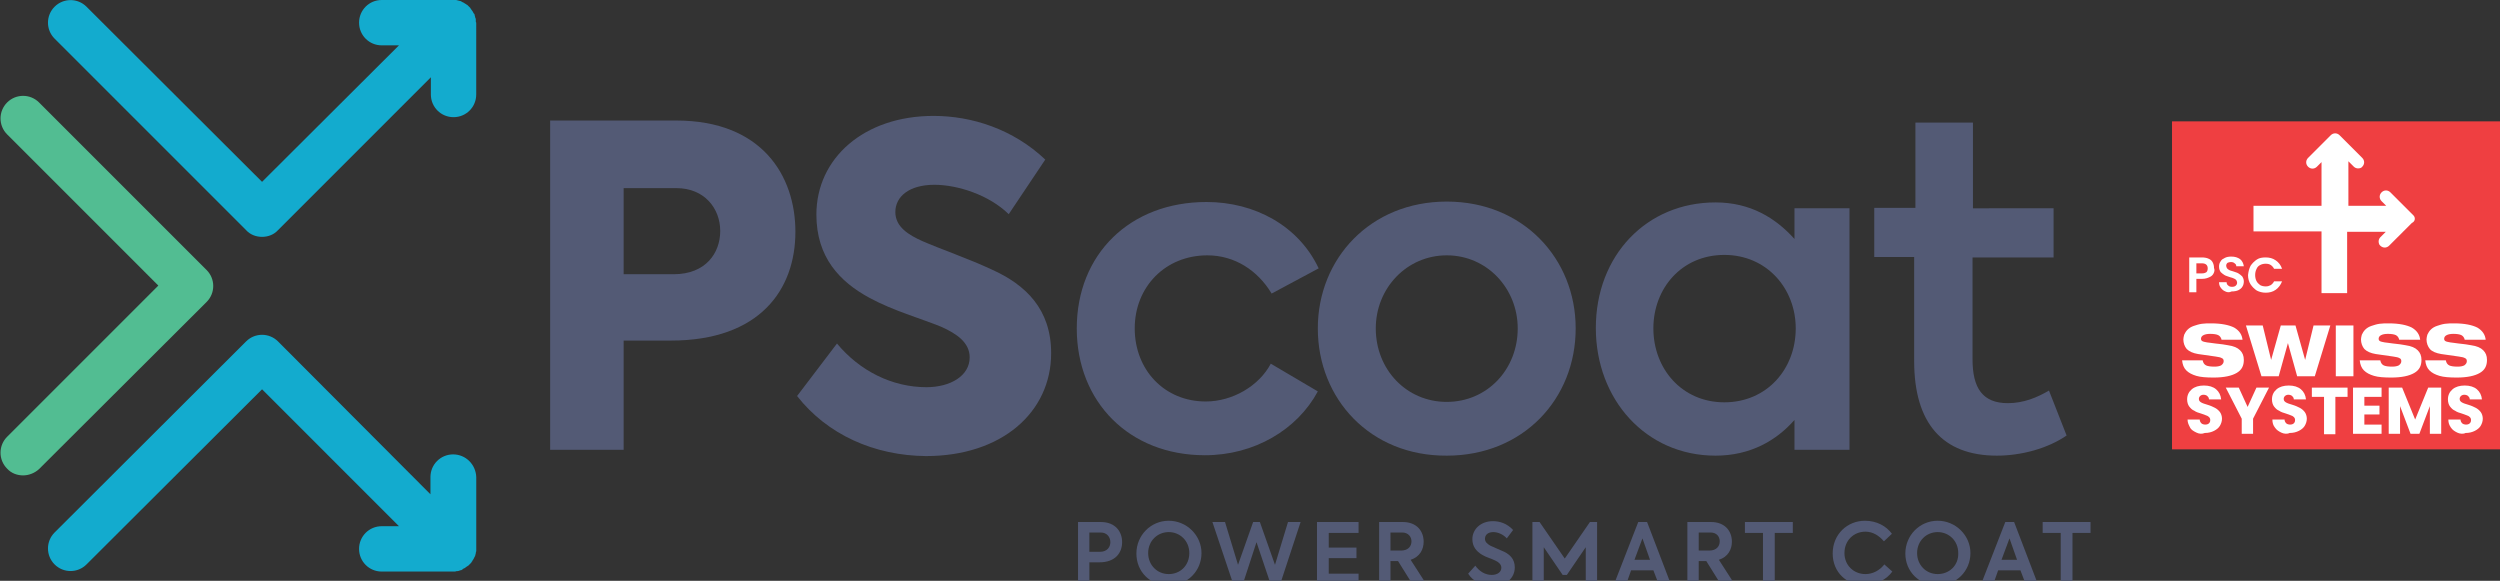 <?xml version="1.0" encoding="utf-8"?>
<!-- Generator: Adobe Illustrator 26.0.2, SVG Export Plug-In . SVG Version: 6.00 Build 0)  -->
<svg version="1.1" id="Layer_1" xmlns="http://www.w3.org/2000/svg" xmlns:xlink="http://www.w3.org/1999/xlink" x="0px" y="0px"
	 viewBox="0 0 595.3 138.3" style="enable-background:new 0 0 595.3 138.3;" xml:space="preserve">
<rect x="0" y="0" width="595.3" height="138.3" fill="#333333" stroke="none"/>
<style type="text/css">
	.st0{fill:#52BD92;}
	.st1{fill:#13ABCE;}
	.st2{fill:#535A75;}
	.st3{fill:#EF3F41;}
	.st4{fill:#FFFFFF;}
</style>
<path class="st0" d="M5.5,113.2c-1.4,0-2.8-0.5-3.8-1.6c-2.1-2.1-2.1-5.5,0-7.6L37.7,68L1.7,32c-2.1-2.1-2.1-5.5,0-7.6
	c2.1-2.1,5.5-2.1,7.6,0l39.9,39.9c2.1,2.1,2.1,5.5,0,7.6L9.3,111.7C8.2,112.7,6.8,113.2,5.5,113.2"/>
<path class="st1" d="M113.3,5.1c0-0.1,0-0.3,0-0.4c0-0.1,0-0.3-0.1-0.4c0-0.1-0.1-0.3-0.1-0.4c0-0.1-0.1-0.3-0.1-0.4
	c0-0.1,0-0.2-0.1-0.2c0,0,0-0.1-0.1-0.1c-0.1-0.1-0.1-0.3-0.2-0.4c-0.1-0.1-0.1-0.2-0.2-0.3c-0.1-0.1-0.2-0.2-0.2-0.3
	c-0.1-0.1-0.2-0.2-0.2-0.3c-0.1-0.1-0.2-0.2-0.3-0.3c-0.1-0.1-0.2-0.2-0.3-0.3c-0.1-0.1-0.2-0.2-0.3-0.2c-0.1-0.1-0.2-0.2-0.3-0.2
	c-0.1-0.1-0.2-0.1-0.3-0.2c-0.1-0.1-0.2-0.1-0.4-0.2c0,0-0.1,0-0.1-0.1c-0.1,0-0.2,0-0.2-0.1c-0.1,0-0.3-0.1-0.4-0.1
	c-0.1,0-0.3-0.1-0.4-0.1c-0.1,0-0.3-0.1-0.4-0.1c-0.1,0-0.3,0-0.4,0c-0.1,0-0.2,0-0.2,0H90.9c-3,0-5.4,2.4-5.4,5.4
	c0,3,2.4,5.4,5.4,5.4H95L62.4,43.3L20.6,1.6c-2.1-2.1-5.5-2.1-7.6,0c-2.1,2.1-2.1,5.5,0,7.6l45.6,45.6c1,1.1,2.4,1.6,3.8,1.6
	c1.4,0,2.8-0.5,3.8-1.6l36.4-36.4v4.1c0,3,2.4,5.4,5.4,5.4c3,0,5.4-2.4,5.4-5.4V5.4C113.3,5.3,113.3,5.2,113.3,5.1"/>
<path class="st1" d="M107.9,108.2c-3,0-5.4,2.4-5.4,5.4v4.1L66.2,81.3c-2.1-2.1-5.5-2.1-7.6,0L13,126.8c-2.1,2.1-2.1,5.5,0,7.6
	c2.1,2.1,5.5,2.1,7.6,0l41.8-41.7L95,125.3h-4.1c-3,0-5.4,2.4-5.4,5.4c0,3,2.4,5.4,5.4,5.4h17.1c0.2,0,0.5,0,0.7-0.1
	c0.1,0,0.1,0,0.2,0c0.2,0,0.5-0.1,0.7-0.2c0,0,0,0,0.1,0c0.1,0,0.3-0.1,0.4-0.2c0,0,0.1,0,0.1-0.1c0.1-0.1,0.2-0.1,0.4-0.2
	c0.1-0.1,0.2-0.1,0.3-0.2c0.1-0.1,0.2-0.2,0.3-0.2c0.1-0.1,0.2-0.2,0.3-0.2c0.1-0.1,0.2-0.2,0.3-0.3c0.1-0.1,0.2-0.2,0.3-0.3
	c0.1-0.1,0.2-0.2,0.2-0.3c0.1-0.1,0.2-0.2,0.2-0.3c0.1-0.1,0.1-0.2,0.2-0.3c0.1-0.1,0.1-0.2,0.2-0.4c0,0,0-0.1,0.1-0.1
	c0-0.1,0-0.2,0.1-0.2c0-0.1,0.1-0.3,0.1-0.4c0-0.1,0.1-0.3,0.1-0.4c0-0.1,0-0.3,0.1-0.4c0-0.1,0-0.3,0-0.4c0-0.1,0-0.2,0-0.2v-17.1
	C113.3,110.6,110.9,108.2,107.9,108.2"/>
<path class="st2" d="M189.4,55.2c0,13.7-8.4,25.9-29.7,25.9h-11.2v26H131V28.7h30C181.4,28.7,189.4,41.8,189.4,55.2 M171.5,55
	c0-5.4-3.8-10.2-10.4-10.2h-12.6v20.5h11.9C168.1,65.3,171.5,60.2,171.5,55"/>
<path class="st2" d="M189.8,94.3l9.5-12.5c5.4,6.5,13.1,10.4,21.3,10.4c5.7,0,10.3-2.7,10.3-7.1c0-3.5-3-5.6-6.8-7.3
	c-4.9-2-11.4-3.8-17.1-6.9c-7-3.8-12.6-9.6-12.6-19.8c0-13.4,11.3-23.5,27.9-23.5c9.2,0,19,3.2,26.6,10.4l-8.7,13
	c-4.7-4.6-12.2-7-17.7-7c-6,0-9.3,2.8-9.3,6.5c0,3.6,3.3,5.5,6.4,6.9c4.1,1.8,11.3,4.3,16.6,6.8c8,3.6,14.1,9.4,14.1,19.9
	c0,14.1-11.8,24.5-29.8,24.5C208.2,108.5,197,103.5,189.8,94.3"/>
<path class="st2" d="M256.4,78.2c0-17.6,12.6-30.1,30.9-30.1c11.4,0,21.9,5.6,26.7,15.8l-11.2,6c-3.3-5.5-8.8-9.1-15.3-9.1
	c-10,0-17.3,7.5-17.3,17.4c0,9.9,7.1,17.4,16.9,17.4c6.4,0,12.7-3.7,15.5-9l11.2,6.6c-4.9,9.1-15.1,15.2-26.9,15.2
	C268.9,108.4,256.4,95.7,256.4,78.2"/>
<path class="st2" d="M313.8,78.2c0-16.6,12.5-30.2,30.7-30.2c18.2,0,30.7,13.6,30.7,30.2c0,16.8-12.5,30.3-30.7,30.3
	C326.3,108.6,313.8,95,313.8,78.2 M361.4,78.2c0-9.5-7.3-17.4-16.9-17.4c-9.5,0-16.9,7.8-16.9,17.4c0,9.8,7.3,17.5,16.9,17.5
	C354.1,95.7,361.4,88,361.4,78.2"/>
<path class="st2" d="M440.4,49.5v57.6h-13.1V100c-4.3,4.9-10.5,8.5-18.8,8.5c-16.6,0-28.5-13.4-28.5-30.4
	c0-17.3,12.1-29.9,28.5-29.9c8.3,0,14.3,3.7,18.8,8.7v-7.3H440.4z M427.6,78.2c0-9.5-6.9-17.5-17-17.5c-10.2,0-16.9,8-16.9,17.5
	c0,9.6,6.8,17.6,16.9,17.6C420.7,95.8,427.6,87.9,427.6,78.2"/>
<path class="st2" d="M492.1,103.7c-4.5,3.1-10.8,4.8-16.6,4.8c-13,0-19.7-7.8-19.7-22.5V61.2h-9.5V49.5h9.8V29.2h13.7v20.4H489v11.7
	h-19.3v24.3c0,6.8,2.4,10.4,8.4,10.4c3.7,0,6.9-1.3,9.8-3L492.1,103.7z"/>
<path class="st2" d="M267.2,129.1c0,2.5-1.6,4.8-5.4,4.8h-2.4v5.3h-2.7v-14.9h5.4C265.7,124.3,267.2,126.7,267.2,129.1 M264.4,129.1
	c0-1.2-0.8-2.3-2.3-2.3h-2.7v4.6h2.5C263.7,131.4,264.4,130.2,264.4,129.1"/>
<path class="st2" d="M270.6,131.8c0-4.3,3.4-7.8,7.7-7.8s7.8,3.5,7.8,7.7c0,4.3-3.4,7.7-7.8,7.7
	C273.8,139.4,270.6,136.1,270.6,131.8 M283.2,131.7c0-2.9-2.2-5-4.9-5c-2.7,0-4.9,2.1-4.9,5c0,2.8,2.1,5,4.9,5
	C281.1,136.7,283.2,134.6,283.2,131.7"/>
<polygon class="st2" points="288.7,124.3 291.7,124.3 294.8,134.5 298.4,124.3 300,124.3 303.6,134.5 306.7,124.3 309.7,124.3 
	304.8,139.2 302.6,139.2 299.2,129.1 295.9,139.2 293.7,139.2 "/>
<polygon class="st2" points="313.6,124.3 323.5,124.3 323.5,126.9 316.4,126.9 316.4,130.4 323,130.4 323,132.9 316.4,132.9 
	316.4,136.6 323.5,136.6 323.5,139.2 313.6,139.2 "/>
<path class="st2" d="M332.9,133.6h-1.8v5.6h-2.7v-14.9h5.6c3.4,0,5,2.2,5,4.7c0,1.8-0.9,3.6-3.1,4.3l3.8,5.9h-3.3L332.9,133.6z
	 M331.1,131.1h2.5c1.8,0,2.5-1.1,2.5-2.2c0-1.1-0.8-2.1-2.2-2.1h-2.8V131.1z"/>
<path class="st2" d="M349.6,136.6l1.7-1.9c1,1.4,2.4,2.2,3.9,2.2c1.4,0,2.3-0.7,2.3-1.7c0-0.8-0.6-1.3-1.4-1.7
	c-1-0.5-2.2-0.8-3.2-1.4c-1.3-0.8-2.3-1.9-2.3-3.7c0-2.4,2-4.3,4.9-4.3c1.7,0,3.4,0.6,4.8,2.1l-1.5,2c-0.9-1-2.2-1.5-3.2-1.5
	c-1.2,0-2,0.6-2,1.6c0,0.8,0.6,1.2,1.2,1.6c0.8,0.4,2.3,1,3.4,1.5c1.4,0.7,2.5,1.8,2.5,3.7c0,2.6-2.2,4.5-5.3,4.5
	C352.8,139.4,350.8,138.5,349.6,136.6"/>
<polygon class="st2" points="364.9,124.3 366.6,124.3 372.6,133 378.6,124.3 380.3,124.3 380.3,139.2 377.6,139.2 377.6,130.3 
	373.1,136.9 372.1,136.9 367.6,130.3 367.6,139.2 364.9,139.2 "/>
<path class="st2" d="M393.7,135.8h-5.3l-1.2,3.4h-2.9l5.8-14.9h2.1l5.7,14.9h-2.9L393.7,135.8z M389.2,133.3h3.7l-1.8-5.1
	L389.2,133.3z"/>
<path class="st2" d="M406.3,133.6h-1.8v5.6h-2.7v-14.9h5.6c3.4,0,5,2.2,5,4.7c0,1.8-0.9,3.6-3.1,4.3l3.8,5.9h-3.3L406.3,133.6z
	 M404.5,131.1h2.5c1.8,0,2.5-1.1,2.5-2.2c0-1.1-0.7-2.1-2.2-2.1h-2.8V131.1z"/>
<polygon class="st2" points="415.5,126.9 415.5,124.3 426.9,124.3 426.9,126.9 422.6,126.9 422.6,139.2 419.8,139.2 419.8,126.9 "/>
<path class="st2" d="M436.4,131.8c0-4.6,3.5-7.8,7.7-7.8c2.8,0,5.1,1.3,6.4,3.1l-1.9,1.8c-1.1-1.3-2.6-2.3-4.4-2.3
	c-2.8,0-5,2.1-5,5.1c0,2.9,2.2,5,5,5c1.8,0,3.4-0.9,4.5-2.3l1.9,1.7c-1.3,1.8-3.7,3.2-6.6,3.2C439.8,139.4,436.4,136.3,436.4,131.8"
	/>
<path class="st2" d="M453.7,131.8c0-4.3,3.4-7.8,7.7-7.8s7.8,3.5,7.8,7.7c0,4.3-3.4,7.7-7.8,7.7C457,139.4,453.7,136.1,453.7,131.8
	 M466.3,131.7c0-2.9-2.2-5-4.9-5c-2.7,0-4.9,2.1-4.9,5c0,2.8,2.1,5,4.9,5C464.2,136.7,466.4,134.6,466.3,131.7"/>
<path class="st2" d="M481.1,135.8h-5.3l-1.2,3.4h-2.9l5.8-14.9h2.1l5.7,14.9h-2.9L481.1,135.8z M476.6,133.3h3.7l-1.8-5.1
	L476.6,133.3z"/>
<polygon class="st2" points="486.4,126.9 486.4,124.3 497.8,124.3 497.8,126.9 493.5,126.9 493.5,139.2 490.7,139.2 490.7,126.9 "/>
<g>
	<g>
		<rect x="517.2" y="28.9" class="st3" width="78.1" height="78.1"/>
	</g>
	<g>
		<path class="st4" d="M523,103c-0.6-0.3-1.2-0.6-1.5-1.2s-0.6-1.1-0.6-1.9h2.9c0,0.4,0.2,0.7,0.4,0.9c0.2,0.2,0.6,0.3,0.9,0.3
			c0.4,0,0.7-0.1,0.9-0.3c0.2-0.2,0.3-0.4,0.3-0.8c0-0.3-0.1-0.5-0.3-0.7c-0.2-0.2-0.4-0.3-0.7-0.4c-0.3-0.1-0.6-0.2-1.1-0.4
			c-0.7-0.2-1.3-0.4-1.7-0.7c-0.5-0.2-0.8-0.5-1.2-1c-0.3-0.4-0.5-1-0.5-1.7c0-1,0.4-1.8,1.1-2.4c0.7-0.6,1.7-0.9,2.9-0.9
			c1.2,0,2.2,0.3,2.9,0.9c0.7,0.6,1.1,1.4,1.2,2.4h-2.9c0-0.4-0.2-0.6-0.4-0.8c-0.2-0.2-0.6-0.3-0.9-0.3c-0.3,0-0.6,0.1-0.8,0.3
			c-0.2,0.2-0.3,0.4-0.3,0.7c0,0.4,0.2,0.6,0.5,0.8c0.3,0.2,0.9,0.4,1.6,0.6c0.7,0.2,1.3,0.5,1.7,0.7s0.8,0.5,1.2,1
			c0.3,0.4,0.5,1,0.5,1.6c0,0.6-0.2,1.2-0.5,1.7c-0.3,0.5-0.8,0.9-1.4,1.2c-0.6,0.3-1.3,0.5-2.2,0.5
			C524.3,103.4,523.6,103.3,523,103z"/>
		<path class="st4" d="M540.3,92.3l-3.8,7.4v3.6h-2.7v-3.6l-3.8-7.4h3.1l2.1,4.6l2.1-4.6H540.3z"/>
		<path class="st4" d="M543.2,103c-0.6-0.3-1.1-0.6-1.5-1.2c-0.4-0.5-0.6-1.1-0.6-1.9h2.9c0,0.4,0.2,0.7,0.4,0.9
			c0.2,0.2,0.6,0.3,0.9,0.3c0.4,0,0.7-0.1,0.9-0.3c0.2-0.2,0.3-0.4,0.3-0.8c0-0.3-0.1-0.5-0.3-0.7c-0.2-0.2-0.4-0.3-0.7-0.4
			c-0.3-0.1-0.6-0.2-1.1-0.4c-0.7-0.2-1.3-0.4-1.7-0.7c-0.5-0.2-0.8-0.5-1.2-1c-0.3-0.4-0.5-1-0.5-1.7c0-1,0.4-1.8,1.1-2.4
			c0.7-0.6,1.7-0.9,2.9-0.9c1.2,0,2.2,0.3,2.9,0.9c0.7,0.6,1.1,1.4,1.2,2.4h-2.9c0-0.4-0.2-0.6-0.4-0.8c-0.2-0.2-0.6-0.3-0.9-0.3
			c-0.3,0-0.6,0.1-0.8,0.3c-0.2,0.2-0.3,0.4-0.3,0.7c0,0.4,0.2,0.6,0.5,0.8c0.3,0.2,0.9,0.4,1.6,0.6c0.7,0.2,1.3,0.5,1.7,0.7
			c0.4,0.2,0.8,0.5,1.2,1c0.3,0.4,0.5,1,0.5,1.6c0,0.6-0.2,1.2-0.5,1.7c-0.3,0.5-0.8,0.9-1.4,1.2c-0.6,0.3-1.3,0.5-2.2,0.5
			C544.6,103.4,543.8,103.3,543.2,103z"/>
		<path class="st4" d="M559,92.3v2.2h-2.9v8.9h-2.7v-8.9h-2.9v-2.2H559z"/>
		<path class="st4" d="M563,94.4v2.2h3.6v2.1H563v2.4h4.1v2.2h-6.8v-11h6.8v2.2H563z"/>
		<path class="st4" d="M581.3,92.3v11h-2.7v-6.6l-2.5,6.6H574l-2.5-6.6v6.6h-2.7v-11h3.2l3.1,7.6l3.1-7.6H581.3z"/>
		<path class="st4" d="M585.1,103c-0.6-0.3-1.1-0.6-1.5-1.2s-0.6-1.1-0.6-1.9h2.9c0,0.4,0.2,0.7,0.4,0.9c0.2,0.2,0.6,0.3,0.9,0.3
			c0.4,0,0.7-0.1,0.9-0.3c0.2-0.2,0.3-0.4,0.3-0.8c0-0.3-0.1-0.5-0.3-0.7c-0.2-0.2-0.4-0.3-0.7-0.4c-0.3-0.1-0.6-0.2-1.1-0.4
			c-0.7-0.2-1.3-0.4-1.7-0.7c-0.5-0.2-0.8-0.5-1.2-1c-0.3-0.4-0.5-1-0.5-1.7c0-1,0.4-1.8,1.1-2.4c0.7-0.6,1.7-0.9,2.9-0.9
			c1.2,0,2.2,0.3,2.9,0.9c0.7,0.6,1.1,1.4,1.2,2.4h-2.9c0-0.4-0.2-0.6-0.4-0.8c-0.2-0.2-0.6-0.3-0.9-0.3c-0.3,0-0.6,0.1-0.8,0.3
			c-0.2,0.2-0.3,0.4-0.3,0.7c0,0.4,0.2,0.6,0.5,0.8c0.3,0.2,0.9,0.4,1.6,0.6c0.7,0.2,1.3,0.5,1.7,0.7c0.4,0.2,0.8,0.5,1.2,1
			c0.3,0.4,0.5,1,0.5,1.6c0,0.6-0.2,1.2-0.5,1.7c-0.3,0.5-0.8,0.9-1.4,1.2c-0.6,0.3-1.3,0.5-2.2,0.5
			C586.5,103.4,585.7,103.3,585.1,103z"/>
	</g>
	<path class="st4" d="M591.9,81c-0.1-1.3-0.8-2.3-2-3c-1.2-0.6-3-1-5.5-1c-0.8,0-1.5,0-2.2,0.1c-0.7,0.1-1.3,0.3-1.9,0.5
		c-0.6,0.2-1.1,0.5-1.5,0.9c-0.4,0.4-0.6,0.8-0.8,1.2c-0.1,0.4-0.2,0.8-0.2,1.1c0,0.9,0.3,1.7,0.8,2.3s1.5,1,2.7,1.2l4.2,0.6
		c0.7,0.1,1.2,0.2,1.5,0.4c0.3,0.1,0.4,0.4,0.4,0.7c0,0.4-0.2,0.7-0.6,1c-0.4,0.2-0.9,0.3-1.6,0.3c-0.9,0-1.6-0.1-2-0.3
		c-0.4-0.2-0.7-0.6-0.8-1.2h-4.9c0.1,1,0.4,1.8,1,2.4c0.6,0.6,1.4,1,2.4,1.3c1,0.3,2.4,0.4,4.1,0.4c2.5,0,4.3-0.4,5.5-1.1
		c1.2-0.7,1.7-1.7,1.7-3.1c0-1-0.3-1.7-0.9-2.3c-0.6-0.6-1.5-1-2.9-1.2l-1.2-0.2c-0.5-0.1-1.1-0.1-1.7-0.2l-1.5-0.2
		c-0.3,0-0.7-0.1-1.2-0.2c-0.5-0.1-0.8-0.3-0.8-0.7c0-0.4,0.2-0.7,0.6-0.9c0.4-0.2,0.9-0.3,1.6-0.3c0.8,0,1.5,0.1,1.9,0.3
		c0.4,0.2,0.7,0.6,0.8,1.1H591.9z M576.3,81c-0.1-1.3-0.8-2.3-2-3c-1.2-0.6-3-1-5.5-1c-0.8,0-1.5,0-2.2,0.1
		c-0.7,0.1-1.3,0.3-1.9,0.5c-0.6,0.2-1.1,0.5-1.5,0.9c-0.4,0.4-0.6,0.8-0.8,1.2c-0.1,0.4-0.2,0.8-0.2,1.1c0,0.9,0.3,1.7,0.8,2.3
		c0.6,0.6,1.5,1,2.7,1.2l4.2,0.6c0.7,0.1,1.2,0.2,1.5,0.4c0.3,0.1,0.4,0.4,0.4,0.7c0,0.4-0.2,0.7-0.6,1c-0.4,0.2-0.9,0.3-1.6,0.3
		c-0.9,0-1.6-0.1-2-0.3c-0.4-0.2-0.7-0.6-0.8-1.2h-4.9c0.1,1,0.4,1.8,1,2.4c0.6,0.6,1.4,1,2.4,1.3c1,0.3,2.4,0.4,4.1,0.4
		c2.5,0,4.3-0.4,5.5-1.1c1.2-0.7,1.7-1.7,1.7-3.1c0-1-0.3-1.7-0.9-2.3c-0.6-0.6-1.5-1-2.9-1.2l-1.2-0.2c-0.5-0.1-1.1-0.1-1.7-0.2
		l-1.5-0.2c-0.3,0-0.7-0.1-1.2-0.2c-0.5-0.1-0.8-0.3-0.8-0.7c0-0.4,0.2-0.7,0.6-0.9s0.9-0.3,1.6-0.3c0.8,0,1.5,0.1,1.9,0.3
		c0.4,0.2,0.7,0.6,0.8,1.1H576.3z M560.4,77.5h-4.2v12.1h4.2V77.5z M551.2,89.6l3.7-12.1h-4l-2,8.2h0l-2.3-8.2h-3.5l-2.3,8.2h0
		l-2-8.2h-4l3.7,12.1h4.1l2.2-7.9h0l2.2,7.9H551.2z M534,81c-0.1-1.3-0.8-2.3-2-3c-1.2-0.6-3-1-5.5-1c-0.8,0-1.5,0-2.2,0.1
		c-0.7,0.1-1.3,0.3-1.9,0.5c-0.6,0.2-1.1,0.5-1.5,0.9c-0.4,0.4-0.6,0.8-0.8,1.2c-0.1,0.4-0.2,0.8-0.2,1.1c0,0.9,0.3,1.7,0.8,2.3
		c0.6,0.6,1.5,1,2.7,1.2l4.2,0.6c0.7,0.1,1.2,0.2,1.5,0.4c0.3,0.1,0.4,0.4,0.4,0.7c0,0.4-0.2,0.7-0.6,1c-0.4,0.2-0.9,0.3-1.6,0.3
		c-0.9,0-1.6-0.1-2-0.3c-0.4-0.2-0.7-0.6-0.8-1.2h-4.9c0.1,1,0.4,1.8,1,2.4c0.6,0.6,1.4,1,2.4,1.3c1,0.3,2.4,0.4,4.1,0.4
		c2.5,0,4.3-0.4,5.5-1.1c1.2-0.7,1.7-1.7,1.7-3.1c0-1-0.3-1.7-0.9-2.3c-0.6-0.6-1.5-1-2.9-1.2l-1.2-0.2c-0.5-0.1-1.1-0.1-1.7-0.2
		l-1.5-0.2c-0.3,0-0.7-0.1-1.2-0.2c-0.5-0.1-0.8-0.3-0.8-0.7c0-0.4,0.2-0.7,0.6-0.9s0.9-0.3,1.6-0.3c0.8,0,1.5,0.1,1.9,0.3
		c0.4,0.2,0.7,0.6,0.8,1.1H534z"/>
	<path class="st4" d="M574.6,51.2l-5.4-5.4c-0.6-0.6-1.5-0.6-2.1,0c-0.6,0.6-0.6,1.5,0,2.1l1.1,1.1h-9V38.4l1.3,1.3
		c0.3,0.3,0.7,0.4,1,0.4c0.4,0,0.8-0.1,1-0.4c0.6-0.6,0.6-1.5,0-2.1l-5.4-5.4c-0.6-0.6-1.5-0.6-2.1,0l-5.4,5.4
		c-0.6,0.6-0.6,1.5,0,2.1s1.5,0.6,2.1,0l1.1-1.1V49h-16.2v6.1h16.2v14.7h6.1V55.2h9.2l-1.3,1.3c-0.3,0.3-0.4,0.7-0.4,1
		s0.1,0.8,0.4,1c0.6,0.6,1.5,0.6,2.1,0l5.4-5.4C575.2,52.7,575.2,51.7,574.6,51.2z"/>
	<g>
		<path class="st4" d="M527.1,65.1c-0.2,0.4-0.5,0.7-1,0.9c-0.4,0.2-1,0.4-1.7,0.4H523v3.2h-1.7v-8.3h3c0.6,0,1.2,0.1,1.6,0.3
			c0.5,0.2,0.8,0.5,1,0.9c0.2,0.4,0.3,0.8,0.3,1.3C527.4,64.3,527.3,64.7,527.1,65.1z M525.4,64.8c0.2-0.2,0.3-0.5,0.3-0.9
			c0-0.8-0.5-1.2-1.4-1.2H523v2.4h1.3C524.8,65.1,525.1,65,525.4,64.8z"/>
		<path class="st4" d="M529.9,69.4c-0.5-0.2-0.8-0.5-1.1-0.9c-0.3-0.4-0.4-0.8-0.4-1.3h1.8c0,0.3,0.1,0.6,0.4,0.8
			c0.2,0.2,0.5,0.3,0.9,0.3c0.4,0,0.7-0.1,0.9-0.3c0.2-0.2,0.3-0.4,0.3-0.7c0-0.2-0.1-0.4-0.2-0.6c-0.2-0.2-0.3-0.3-0.6-0.4
			c-0.2-0.1-0.5-0.2-0.9-0.3c-0.5-0.2-1-0.3-1.3-0.5c-0.3-0.2-0.6-0.4-0.9-0.7c-0.2-0.3-0.4-0.7-0.4-1.3c0-0.5,0.1-0.9,0.4-1.3
			c0.2-0.4,0.6-0.6,1-0.8c0.4-0.2,0.9-0.3,1.5-0.3c0.9,0,1.5,0.2,2.1,0.6c0.5,0.4,0.8,1,0.9,1.7h-1.8c0-0.3-0.1-0.5-0.4-0.7
			c-0.2-0.2-0.5-0.3-0.9-0.3c-0.3,0-0.6,0.1-0.8,0.2c-0.2,0.2-0.3,0.4-0.3,0.7c0,0.2,0.1,0.4,0.2,0.6c0.1,0.1,0.3,0.3,0.5,0.4
			c0.2,0.1,0.5,0.2,0.9,0.3c0.5,0.2,1,0.3,1.3,0.5c0.3,0.2,0.6,0.4,0.9,0.7c0.2,0.3,0.4,0.7,0.4,1.2c0,0.4-0.1,0.9-0.3,1.2
			c-0.2,0.4-0.6,0.7-1,0.9c-0.4,0.2-1,0.3-1.6,0.3C530.8,69.7,530.3,69.6,529.9,69.4z"/>
		<path class="st4" d="M535.9,63.3c0.4-0.6,0.9-1.1,1.5-1.5c0.6-0.4,1.3-0.5,2.1-0.5c0.9,0,1.7,0.2,2.4,0.7c0.7,0.5,1.2,1.1,1.5,2
			h-1.9c-0.2-0.4-0.5-0.7-0.8-0.9c-0.3-0.2-0.7-0.3-1.2-0.3c-0.5,0-0.9,0.1-1.3,0.3c-0.4,0.2-0.7,0.5-0.9,1
			c-0.2,0.4-0.3,0.9-0.3,1.4c0,0.5,0.1,1,0.3,1.4c0.2,0.4,0.5,0.7,0.9,1c0.4,0.2,0.8,0.3,1.3,0.3c0.5,0,0.8-0.1,1.2-0.3
			c0.3-0.2,0.6-0.5,0.8-0.9h1.9c-0.3,0.8-0.8,1.5-1.5,2c-0.7,0.5-1.5,0.7-2.4,0.7c-0.8,0-1.5-0.2-2.1-0.5c-0.6-0.4-1.1-0.9-1.5-1.5
			c-0.4-0.6-0.6-1.4-0.6-2.2C535.4,64.6,535.6,63.9,535.9,63.3z"/>
	</g>
</g>
</svg>
